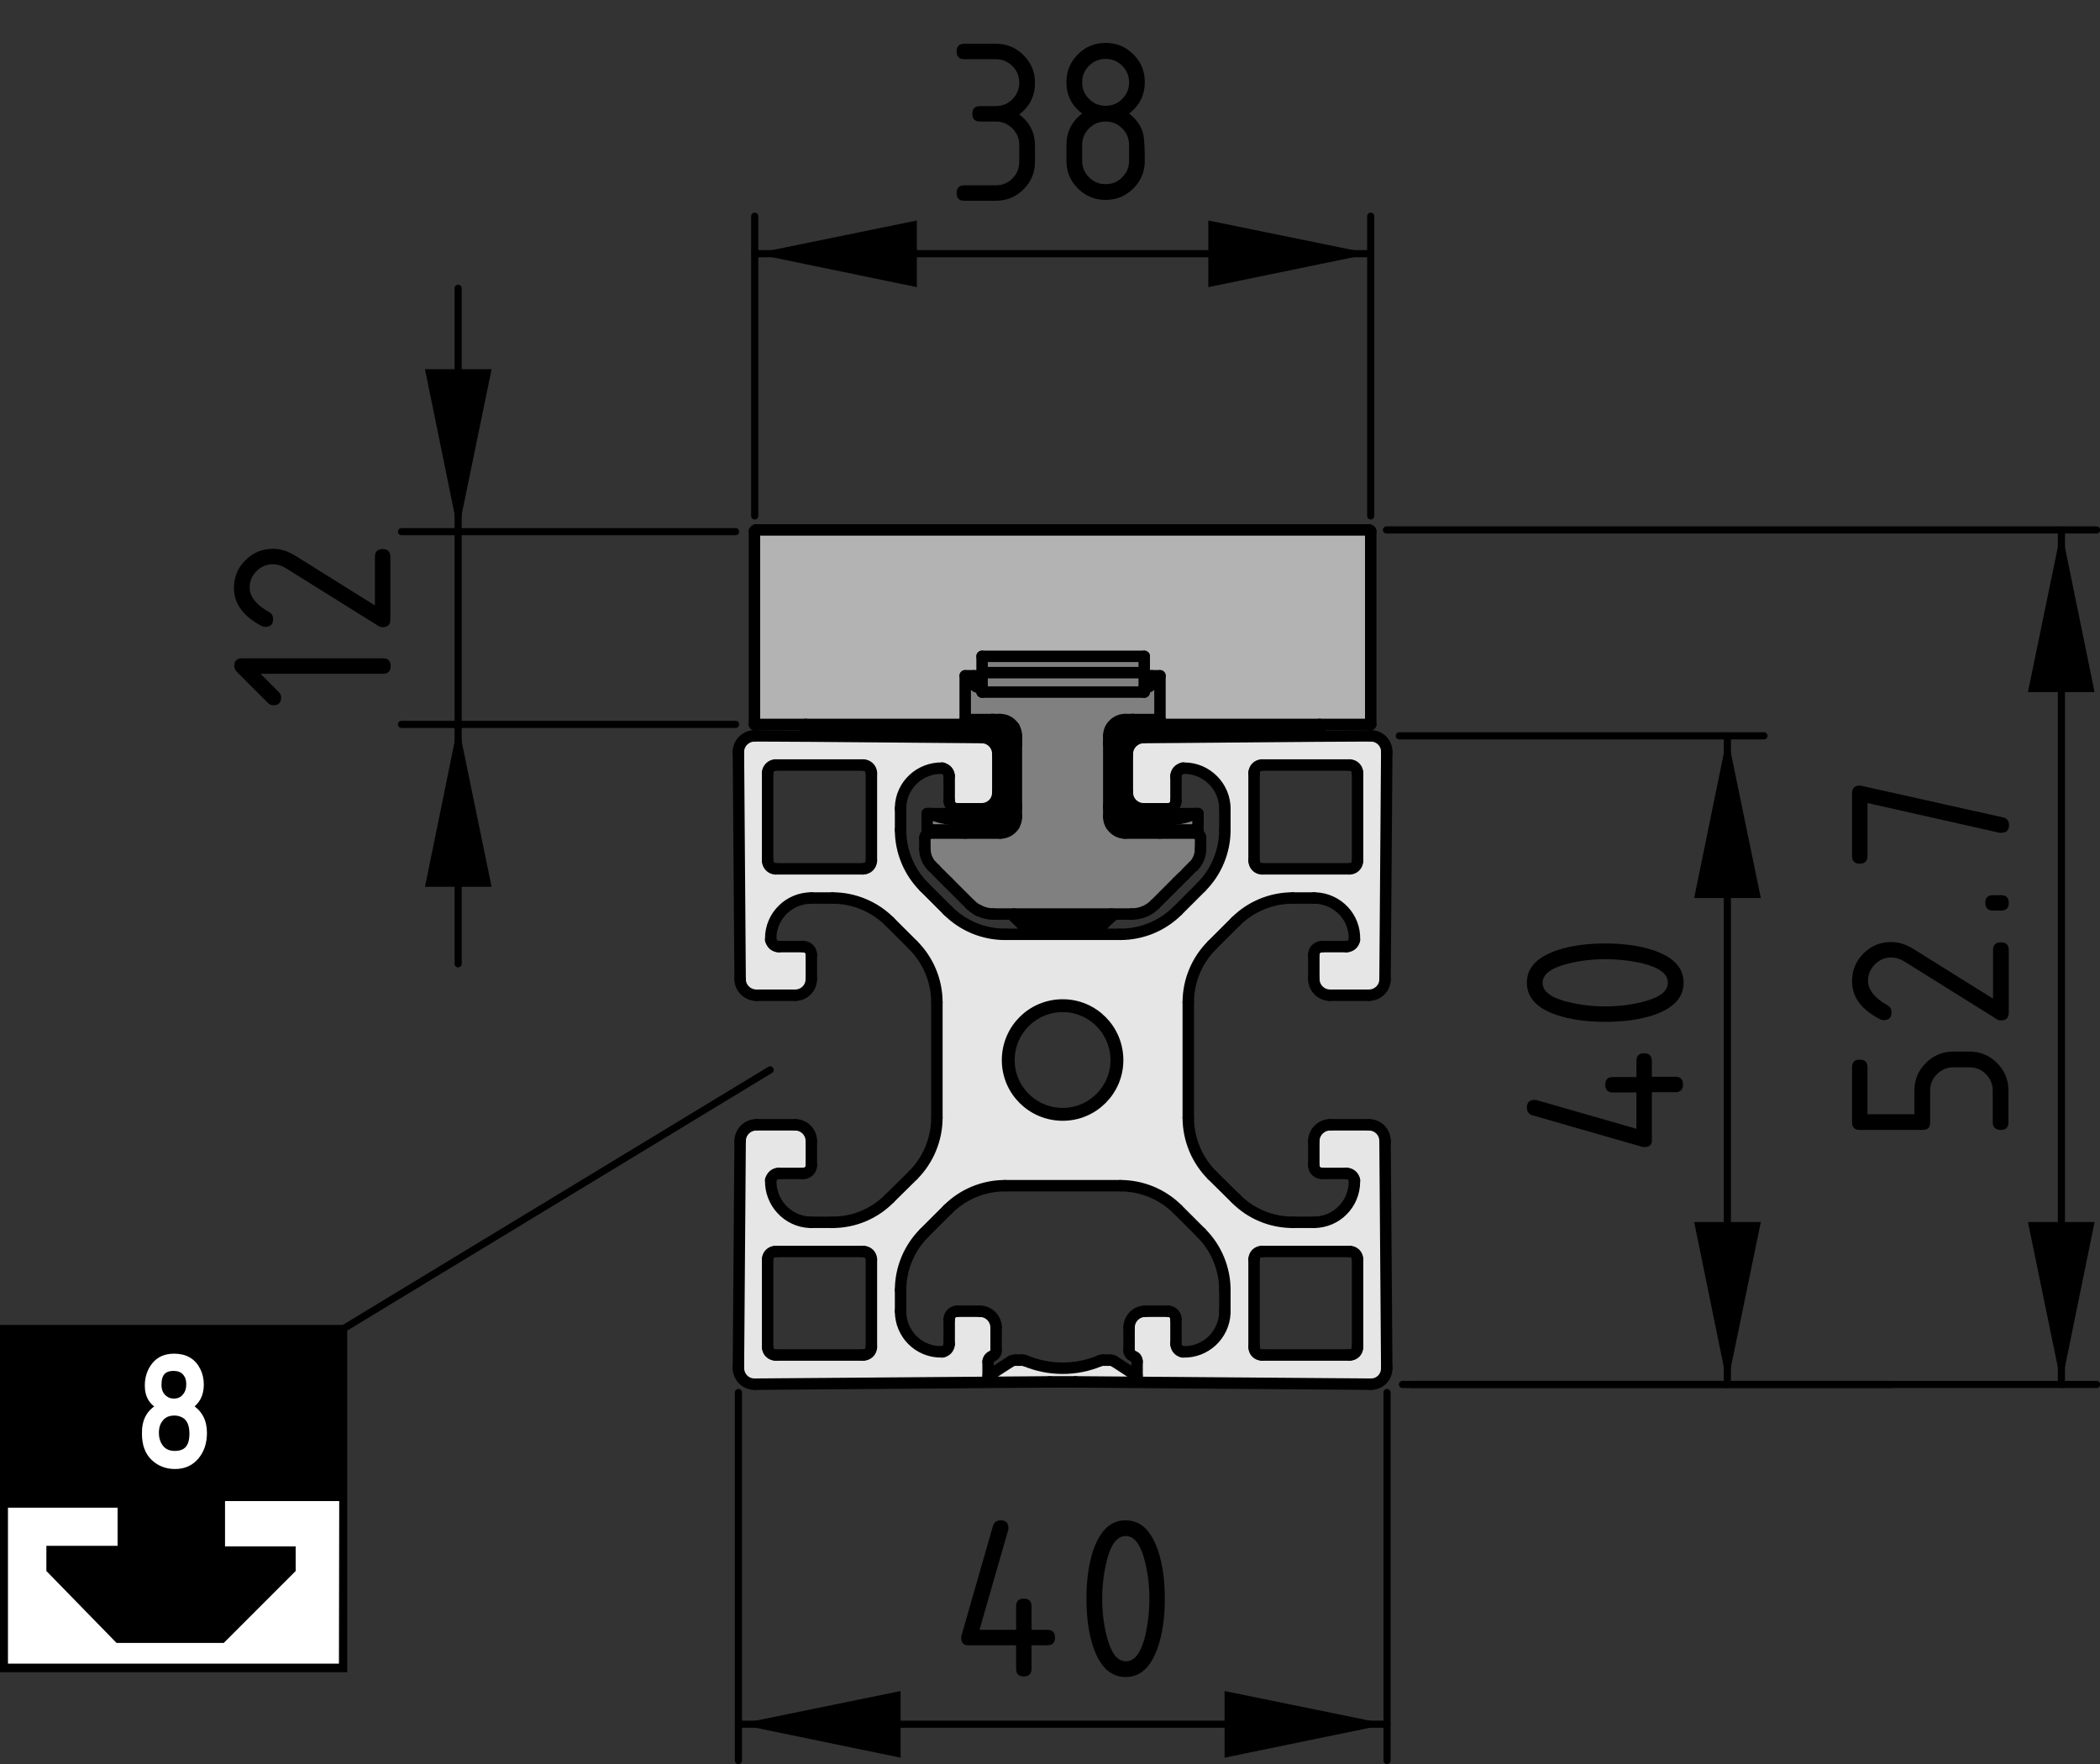 <?xml version="1.0" encoding="utf-8"?>
<!-- Generator: Adobe Illustrator 19.2.1, SVG Export Plug-In . SVG Version: 6.00 Build 0)  -->
<svg version="1.1" xmlns="http://www.w3.org/2000/svg" xmlns:xlink="http://www.w3.org/1999/xlink" x="0px" y="0px"
	 viewBox="0 0 73.43 61.69" style="enable-background:new 0 0 73.43 61.69;" xml:space="preserve">
<rect x="0" y="0" width="73.43" height="61.69" fill="#333333" stroke="none"/>
<style type="text/css">
	.st0{fill:#E6E6E6;}
	.st1{fill:#B3B3B3;}
	.st2{fill:#808080;}
	.st3{fill:none;stroke:#000000;stroke-width:0.4;stroke-linecap:round;stroke-linejoin:round;stroke-miterlimit:10;}
	.st4{stroke:#000000;stroke-width:0.25;stroke-linecap:round;stroke-linejoin:round;stroke-miterlimit:10;}
	.st5{fill:none;stroke:#000000;stroke-width:0.25;stroke-linecap:round;stroke-linejoin:round;stroke-miterlimit:10;}
	.st6{fill:none;stroke:#000000;stroke-width:0.322;}
	.st7{fill:#FFFFFF;}
	.st8{fill:none;stroke:#000000;stroke-width:0.257;}
	.st9{fill:#FFFFFF;stroke:#FFFFFF;stroke-width:0.193;}
</style>
<g id="Kontur">
	<g id="ARC_307_">
		<g id="XMLID_1_">
			<g>
				<path class="st0" d="M48.49,47.83c0,0.01,0,0.01,0,0.01c0,0.32-0.25,0.57-0.57,0.56l-10.31-0.08c-0.3,0-0.61,0-0.91,0
					L26.39,48.4h-0.01c-0.31,0-0.56-0.25-0.56-0.57l0.06-7.93c0-0.32,0.26-0.57,0.57-0.57h1.35c0.32,0,0.57,0.26,0.57,0.57v0.85
					c0,0.16-0.13,0.28-0.28,0.28h-0.86c-0.14,0-0.25,0.1-0.28,0.24c-0.02,0.78,0.59,1.44,1.37,1.47c0.02,0,0.03,0,0.05,0h0.74
					c0.75,0,1.47-0.3,2-0.84l0.82-0.81c0.53-0.53,0.83-1.26,0.83-2.01v-4.03c0-0.75-0.3-1.47-0.83-2l-0.82-0.82
					c-0.53-0.53-1.25-0.83-2-0.83h-0.74c-0.78,0-1.42,0.63-1.42,1.41c0,0.02,0,0.04,0,0.05c0.03,0.14,0.14,0.24,0.28,0.24h0.86
					c0.15,0,0.28,0.12,0.28,0.28v0.85c0,0.32-0.25,0.57-0.57,0.57h-1.35c-0.31,0-0.57-0.25-0.57-0.56l-0.06-7.94v-0.01
					c0-0.31,0.26-0.56,0.57-0.56l1.9,0.01l6.04,0.05c0.31,0,0.56,0.26,0.56,0.57v1.35c0,0.32-0.25,0.57-0.57,0.57h-0.85
					c-0.16,0-0.28-0.13-0.28-0.28v-0.86c0-0.14-0.1-0.25-0.24-0.28c-0.78-0.02-1.44,0.59-1.46,1.37c0,0.02,0,0.03,0,0.05v0.74
					c0,0.75,0.3,1.47,0.83,2l0.82,0.82c0.53,0.53,1.25,0.83,2,0.83h4.03c0.76,0,1.48-0.3,2.01-0.83L42,31.02
					c0.53-0.53,0.83-1.25,0.83-2v-0.74c0-0.78-0.64-1.42-1.42-1.42c-0.02,0-0.03,0-0.05,0c-0.14,0.03-0.24,0.14-0.24,0.28V28
					c0,0.15-0.12,0.28-0.28,0.28h-0.85c-0.31,0-0.57-0.25-0.57-0.57v-1.35c0-0.31,0.26-0.57,0.57-0.57l6.03-0.05l1.9-0.01
					c0.01,0,0.01,0,0.01,0c0.32,0,0.57,0.26,0.56,0.57l-0.06,7.94c0,0.31-0.25,0.56-0.57,0.56h-1.35c-0.31,0-0.57-0.25-0.57-0.57
					v-0.85c0-0.16,0.13-0.28,0.29-0.28h0.85c0.14,0,0.26-0.1,0.28-0.24c0.03-0.78-0.58-1.43-1.37-1.46c-0.01,0-0.03,0-0.05,0H45.2
					c-0.75,0-1.47,0.3-2,0.83l-0.82,0.82c-0.53,0.53-0.83,1.25-0.83,2v4.03c0,0.75,0.3,1.48,0.83,2.01l0.82,0.81
					c0.53,0.54,1.25,0.84,2,0.84h0.74c0.79,0,1.42-0.64,1.42-1.42c0-0.02,0-0.03,0-0.05c-0.02-0.14-0.14-0.24-0.28-0.24h-0.85
					c-0.16,0-0.29-0.12-0.29-0.28V39.9c0-0.31,0.26-0.57,0.57-0.57h1.35c0.32,0,0.57,0.25,0.57,0.57L48.49,47.83z M47.47,47.1v-3.06
					c0-0.16-0.12-0.28-0.28-0.28h-3.06c-0.16,0-0.28,0.12-0.28,0.28v3.06c0,0.16,0.12,0.28,0.28,0.28h3.06
					C47.35,47.38,47.47,47.26,47.47,47.1z M47.47,30.09v-3.06c0-0.15-0.12-0.28-0.28-0.28h-3.06c-0.16,0-0.28,0.13-0.28,0.28v3.06
					c0,0.16,0.12,0.29,0.28,0.29h3.06C47.35,30.38,47.47,30.25,47.47,30.09z M42.83,45.9c0-0.01,0-0.03,0-0.05v-0.74
					c0-0.75-0.3-1.47-0.83-2l-0.82-0.82c-0.53-0.53-1.25-0.83-2.01-0.83h-4.03c-0.75,0-1.47,0.3-2,0.83l-0.82,0.82
					c-0.53,0.53-0.83,1.25-0.83,2v0.74c0,0.79,0.63,1.42,1.41,1.42c0.02,0,0.04,0,0.05,0c0.14-0.02,0.24-0.14,0.24-0.28v-0.85
					c0-0.16,0.12-0.29,0.28-0.29h0.79c0.32,0,0.57,0.26,0.57,0.57v0.82c0,0.05-0.03,0.11-0.08,0.14l-0.12,0.08
					c-0.05,0.03-0.08,0.09-0.08,0.15v0.51l0.8-0.52c0.05-0.03,0.1-0.04,0.16-0.04h0.23c0.04,0,0.07,0,0.11,0.02
					c0.84,0.35,1.78,0.35,2.61,0c0.04-0.02,0.08-0.02,0.11-0.02h0.24c0.05,0,0.11,0.01,0.15,0.04l0.8,0.52v-0.51
					c0-0.06-0.02-0.12-0.07-0.15l-0.13-0.08c-0.05-0.03-0.08-0.09-0.08-0.14v-0.82c0-0.31,0.25-0.57,0.57-0.57h0.79
					c0.16,0,0.28,0.13,0.28,0.29v0.85c0,0.14,0.1,0.26,0.24,0.28C42.14,47.3,42.8,46.69,42.83,45.9z M39.08,37.07
					c0-1.07-0.86-1.93-1.92-1.93c-1.07,0-1.93,0.86-1.93,1.93c0,1.06,0.86,1.92,1.93,1.92C38.22,38.99,39.08,38.13,39.08,37.07z
					 M30.47,47.1v-3.06c0-0.16-0.13-0.28-0.29-0.28h-3.06c-0.15,0-0.28,0.12-0.28,0.28v3.06c0,0.16,0.13,0.28,0.28,0.28h3.06
					C30.34,47.38,30.47,47.26,30.47,47.1z M30.47,30.09v-3.06c0-0.15-0.13-0.28-0.29-0.28h-3.06c-0.15,0-0.28,0.13-0.28,0.28v3.06
					c0,0.16,0.13,0.29,0.28,0.29h3.06C30.34,30.38,30.47,30.25,30.47,30.09z"/>
				<path class="st1" d="M47.93,18.58v6.75h-0.06h-1.73h-5.58v-0.17v-1.53h-0.29h-0.26v-0.11v-0.57h-5.67v0.57v0.11h-0.3h-0.29v1.53
					v0.17h-5.58h-1.73h-0.06v-6.75c0-0.03,0.03-0.05,0.06-0.05h21.43C47.9,18.53,47.93,18.55,47.93,18.58z"/>
				<path class="st2" d="M46.14,25.33v0.4h-0.12c-0.22-0.14-0.73-0.23-1.3-0.23h-5.1c-0.28,0-0.51,0.23-0.51,0.51v2.16
					c0,0.28,0.23,0.51,0.51,0.51h0.85c0.57,0,1.08-0.09,1.3-0.23h0.12v0.57h-1.42h-0.85c-0.34,0-0.63-0.2-0.76-0.48
					c-0.05-0.1-0.08-0.21-0.09-0.33v-0.04v-2.16c0-0.13,0.03-0.26,0.09-0.37c0.13-0.28,0.42-0.48,0.76-0.48h0.94v0.17H46.14z"/>
				<path class="st2" d="M35.46,25.44c-0.1-0.17-0.28-0.28-0.49-0.28h-0.28h-0.94v-1.53h0.29v0.23c0,0.09,0.07,0.17,0.17,0.17h0.13
					v0.06v0.11h5.67v-0.11v-0.06h0.09c0.1,0,0.17-0.08,0.17-0.17v-0.23h0.29v1.53h-0.94h-0.28c-0.2,0-0.38,0.11-0.48,0.27
					c-0.06,0.08-0.09,0.19-0.09,0.3v0.28v2.16v0.04v0.35c0,0.11,0.03,0.22,0.09,0.3c0.1,0.16,0.28,0.27,0.48,0.27h1.22h1.25
					c0.09,0,0.17,0.08,0.17,0.17v0.38c0,0.23-0.09,0.45-0.25,0.61h-0.01l-0.02,0.02l-0.04,0.04l-0.04,0.04l-0.06,0.06l-0.07,0.07
					l-0.07,0.08l-0.09,0.08l-0.08,0.08l-0.09,0.09l-0.78,0.78c-0.21,0.21-0.5,0.33-0.8,0.33h-0.72h-3.4h-0.73
					c-0.19,0-0.36-0.05-0.52-0.13c-0.1-0.05-0.2-0.12-0.28-0.2l-0.78-0.78l-0.09-0.09l-0.08-0.08L32.9,30.6l-0.08-0.08l-0.07-0.07
					l-0.05-0.06l-0.05-0.04l-0.04-0.04l-0.02-0.02c-0.16-0.16-0.25-0.38-0.25-0.61V29.3c0-0.09,0.07-0.17,0.17-0.17h1.24h1.22
					c0.21,0,0.39-0.11,0.49-0.27c0,0,0,0,0-0.01c0.05-0.08,0.08-0.18,0.08-0.29v-0.39v-2.16v-0.28
					C35.54,25.62,35.51,25.52,35.46,25.44z"/>
				<polygon class="st2" points="40.01,24.09 40.01,24.2 34.34,24.2 34.34,24.09 34.34,24.03 34.34,23.63 34.34,23.52 40.01,23.52 
					40.01,23.63 40.01,24.03 				"/>
				<rect x="34.34" y="22.95" class="st2" width="5.67" height="0.57"/>
				<path class="st2" d="M35.54,26.01v2.16c0,0.47-0.38,0.85-0.85,0.85h-0.85h-1.42v-0.57h0.12c0.23,0.14,0.74,0.23,1.3,0.23h0.85
					c0.28,0,0.51-0.23,0.51-0.51v-2.16c0-0.28-0.23-0.51-0.51-0.51h-5.1c-0.57,0-1.08,0.09-1.3,0.23h-0.12v-0.4h5.58v-0.17h0.94
					C35.16,25.16,35.54,25.54,35.54,26.01z"/>
			</g>
			<g>
				<line class="st3" x1="35.46" y1="32.05" x2="35.77" y2="32.36"/>
				<line class="st3" x1="38.54" y1="32.36" x2="38.86" y2="32.05"/>
				<polyline class="st3" points="35.46,25.43 35.46,25.44 35.46,25.64 				"/>
				<line class="st3" x1="35.46" y1="28.54" x2="35.46" y2="28.85"/>
				<line class="st3" x1="35.46" y1="31.96" x2="35.46" y2="32.05"/>
				<line class="st3" x1="38.86" y1="32.05" x2="38.86" y2="31.96"/>
				<line class="st3" x1="38.86" y1="28.86" x2="38.86" y2="28.54"/>
				<line class="st3" x1="38.86" y1="25.64" x2="38.86" y2="25.43"/>
				<line class="st3" x1="34.21" y1="31.83" x2="34.21" y2="31.84"/>
				<line class="st3" x1="34.34" y1="22.95" x2="34.34" y2="23.52"/>
				<line class="st3" x1="40.01" y1="22.95" x2="34.34" y2="22.95"/>
				<line class="st3" x1="40.01" y1="22.95" x2="40.01" y2="23.52"/>
				<line class="st3" x1="40.01" y1="23.52" x2="34.34" y2="23.52"/>
				<line class="st3" x1="40.01" y1="23.52" x2="40.01" y2="23.63"/>
				<line class="st3" x1="34.34" y1="23.52" x2="34.34" y2="23.63"/>
				<polyline class="st3" points="40.01,23.63 40.01,24.03 40.01,24.09 				"/>
				<polyline class="st3" points="34.34,23.63 34.34,24.03 34.34,24.09 				"/>
				<line class="st3" x1="34.34" y1="24.2" x2="40.01" y2="24.2"/>
				<line class="st3" x1="40.01" y1="24.09" x2="40.01" y2="24.2"/>
				<line class="st3" x1="34.34" y1="24.09" x2="34.34" y2="24.2"/>
				<path class="st3" d="M39.03,37.07c0-1.04-0.84-1.88-1.87-1.88c-1.04,0-1.88,0.84-1.88,1.88c0,1.03,0.84,1.87,1.88,1.87
					C38.19,38.94,39.03,38.1,39.03,37.07z"/>
				<line class="st3" x1="37.85" y1="32.36" x2="38.54" y2="32.36"/>
				<line class="st3" x1="35.77" y1="32.36" x2="37.85" y2="32.36"/>
				<line class="st3" x1="38.01" y1="32.05" x2="38.86" y2="32.05"/>
				<line class="st3" x1="35.46" y1="32.05" x2="38.01" y2="32.05"/>
				<polyline class="st3" points="26.44,25.33 28.17,25.33 33.75,25.33 				"/>
				<polyline class="st3" points="40.56,25.33 46.14,25.33 47.87,25.33 				"/>
				<polyline class="st3" points="40.56,23.63 40.56,25.16 40.56,25.33 				"/>
				<polyline class="st3" points="40.56,23.63 40.27,23.63 40.01,23.63 				"/>
				<polyline class="st3" points="34.34,23.63 34.04,23.63 33.75,23.63 				"/>
				<polyline class="st3" points="33.75,23.63 33.75,25.16 33.75,25.33 				"/>
				<line class="st3" x1="26.38" y1="25.33" x2="26.44" y2="25.33"/>
				<line class="st3" x1="26.38" y1="25.33" x2="26.38" y2="18.58"/>
				<line class="st3" x1="47.87" y1="25.33" x2="47.93" y2="25.33"/>
				<line class="st3" x1="47.93" y1="25.33" x2="47.93" y2="18.58"/>
				<line class="st3" x1="26.44" y1="18.53" x2="47.87" y2="18.53"/>
				<path class="st3" d="M47.93,18.58c0-0.03-0.03-0.05-0.06-0.05"/>
				<path class="st3" d="M26.44,18.53c-0.03,0-0.06,0.02-0.06,0.05"/>
				<path class="st3" d="M32.54,28.45c0.23,0.14,0.74,0.23,1.3,0.23"/>
				<line class="st3" x1="33.84" y1="29.02" x2="32.42" y2="29.02"/>
				<line class="st3" x1="32.42" y1="29.02" x2="32.42" y2="28.45"/>
				<line class="st3" x1="32.42" y1="28.45" x2="32.54" y2="28.45"/>
				<path class="st3" d="M29.59,25.5c-0.57,0-1.08,0.09-1.3,0.23"/>
				<line class="st3" x1="28.29" y1="25.73" x2="28.17" y2="25.73"/>
				<line class="st3" x1="28.17" y1="25.73" x2="28.17" y2="25.33"/>
				<line class="st3" x1="34.69" y1="28.68" x2="33.84" y2="28.68"/>
				<line class="st3" x1="32.54" y1="28.45" x2="34.69" y2="28.45"/>
				<line class="st3" x1="35.2" y1="26.01" x2="35.2" y2="28.17"/>
				<line class="st3" x1="34.97" y1="28.17" x2="34.97" y2="26.01"/>
				<path class="st3" d="M34.69,28.68c0.28,0,0.51-0.23,0.51-0.51"/>
				<path class="st3" d="M34.69,28.45c0.16,0,0.28-0.13,0.28-0.28"/>
				<path class="st3" d="M35.2,26.01c0-0.28-0.23-0.51-0.51-0.51"/>
				<line class="st3" x1="29.59" y1="25.5" x2="34.69" y2="25.5"/>
				<line class="st3" x1="34.69" y1="25.16" x2="33.75" y2="25.16"/>
				<path class="st3" d="M34.69,29.02c0.47,0,0.85-0.38,0.85-0.85"/>
				<line class="st3" x1="35.54" y1="28.17" x2="35.54" y2="26.01"/>
				<line class="st3" x1="33.84" y1="29.02" x2="34.69" y2="29.02"/>
				<path class="st3" d="M35.54,26.01c0-0.47-0.38-0.85-0.85-0.85"/>
				<path class="st3" d="M34.97,26.01c0-0.16-0.12-0.28-0.28-0.28"/>
				<line class="st3" x1="34.69" y1="25.73" x2="28.29" y2="25.73"/>
				<path class="st3" d="M39.62,25.5c-0.28,0-0.51,0.23-0.51,0.51"/>
				<line class="st3" x1="39.11" y1="28.17" x2="39.11" y2="26.01"/>
				<path class="st3" d="M39.11,28.17c0,0.28,0.23,0.51,0.51,0.51"/>
				<line class="st3" x1="40.47" y1="28.68" x2="39.62" y2="28.68"/>
				<line class="st3" x1="40.47" y1="29.02" x2="39.62" y2="29.02"/>
				<path class="st3" d="M38.77,28.21c0.01,0.12,0.04,0.23,0.09,0.33c0.13,0.28,0.42,0.48,0.76,0.48"/>
				<line class="st3" x1="38.77" y1="28.17" x2="38.77" y2="26.01"/>
				<path class="st3" d="M39.62,25.16c-0.34,0-0.63,0.2-0.76,0.48c-0.06,0.11-0.09,0.24-0.09,0.37"/>
				<line class="st3" x1="39.62" y1="25.16" x2="40.56" y2="25.16"/>
				<line class="st3" x1="39.62" y1="25.5" x2="44.72" y2="25.5"/>
				<line class="st3" x1="46.14" y1="25.33" x2="46.14" y2="25.73"/>
				<line class="st3" x1="46.14" y1="25.73" x2="46.02" y2="25.73"/>
				<path class="st3" d="M46.02,25.73c-0.22-0.14-0.73-0.23-1.3-0.23"/>
				<line class="st3" x1="41.77" y1="28.45" x2="41.89" y2="28.45"/>
				<line class="st3" x1="41.89" y1="28.45" x2="41.89" y2="29.02"/>
				<line class="st3" x1="41.89" y1="29.02" x2="40.47" y2="29.02"/>
				<path class="st3" d="M40.47,28.68c0.57,0,1.08-0.09,1.3-0.23"/>
				<line class="st3" x1="39.34" y1="26.01" x2="39.34" y2="28.17"/>
				<line class="st3" x1="46.02" y1="25.73" x2="39.62" y2="25.73"/>
				<path class="st3" d="M39.34,28.17c0,0.15,0.13,0.28,0.28,0.28"/>
				<path class="st3" d="M39.62,25.73c-0.15,0-0.28,0.12-0.28,0.28"/>
				<line class="st3" x1="39.62" y1="28.45" x2="41.77" y2="28.45"/>
				<line class="st3" x1="32.34" y1="29.68" x2="32.34" y2="29.3"/>
				<path class="st3" d="M39.34,25.16c-0.2,0-0.38,0.11-0.48,0.27c-0.06,0.08-0.09,0.19-0.09,0.3"/>
				<line class="st3" x1="41.98" y1="29.3" x2="41.98" y2="29.68"/>
				<path class="st3" d="M34.04,23.86c0,0.09,0.07,0.17,0.17,0.17"/>
				<path class="st3" d="M35.54,25.73c0-0.11-0.03-0.21-0.08-0.29c-0.1-0.17-0.28-0.28-0.49-0.28"/>
				<line class="st3" x1="38.77" y1="25.73" x2="38.77" y2="26.01"/>
				<polyline class="st3" points="38.77,28.17 38.77,28.21 38.77,28.56 				"/>
				<path class="st3" d="M40.1,24.03c0.1,0,0.17-0.08,0.17-0.17"/>
				<line class="st3" x1="33.93" y1="31.63" x2="33.15" y2="30.85"/>
				<polyline class="st3" points="41.73,30.29 41.72,30.29 41.7,30.31 41.66,30.35 41.62,30.39 41.56,30.45 41.49,30.52 41.42,30.6 
					41.33,30.68 41.25,30.76 41.16,30.85 				"/>
				<path class="st3" d="M41.73,30.29c0.16-0.16,0.25-0.38,0.25-0.61"/>
				<line class="st3" x1="34.21" y1="24.03" x2="34.34" y2="24.03"/>
				<line class="st3" x1="40.01" y1="24.03" x2="40.1" y2="24.03"/>
				<polyline class="st3" points="33.15,30.85 33.06,30.76 32.98,30.68 32.9,30.6 32.82,30.52 32.75,30.45 32.7,30.39 32.65,30.35 
					32.61,30.31 32.59,30.29 				"/>
				<path class="st3" d="M32.34,29.68c0,0.23,0.09,0.45,0.25,0.61"/>
				<line class="st3" x1="35.54" y1="28.56" x2="35.54" y2="28.17"/>
				<line class="st3" x1="35.54" y1="26.01" x2="35.54" y2="25.73"/>
				<line class="st3" x1="41.16" y1="30.85" x2="40.38" y2="31.63"/>
				<path class="st3" d="M38.77,28.56c0,0.11,0.03,0.22,0.09,0.3c0.1,0.16,0.28,0.27,0.48,0.27"/>
				<path class="st3" d="M34.97,29.13c0.21,0,0.39-0.11,0.49-0.27c0,0,0,0,0-0.01c0.05-0.08,0.08-0.18,0.08-0.29"/>
				<path class="st3" d="M39.58,31.96c0.3,0,0.59-0.12,0.8-0.33"/>
				<path class="st3" d="M33.93,31.63c0.08,0.08,0.18,0.15,0.28,0.2c0.16,0.08,0.33,0.13,0.52,0.13"/>
				<polyline class="st3" points="39.58,31.96 38.86,31.96 35.46,31.96 34.73,31.96 				"/>
				<line class="st3" x1="39.34" y1="29.13" x2="40.56" y2="29.13"/>
				<line class="st3" x1="40.27" y1="23.86" x2="40.27" y2="23.63"/>
				<line class="st3" x1="34.04" y1="23.63" x2="34.04" y2="23.86"/>
				<line class="st3" x1="40.56" y1="29.13" x2="41.81" y2="29.13"/>
				<path class="st3" d="M41.98,29.3c0-0.09-0.08-0.17-0.17-0.17"/>
				<line class="st3" x1="33.75" y1="29.13" x2="34.97" y2="29.13"/>
				<line class="st3" x1="32.51" y1="29.13" x2="33.75" y2="29.13"/>
				<path class="st3" d="M32.51,29.13c-0.1,0-0.17,0.08-0.17,0.17"/>
				<line class="st3" x1="34.97" y1="25.16" x2="34.69" y2="25.16"/>
				<line class="st3" x1="39.62" y1="25.16" x2="39.34" y2="25.16"/>
				<path class="st3" d="M47.47,44.04c0-0.16-0.12-0.28-0.28-0.28"/>
				<line class="st3" x1="47.19" y1="43.76" x2="44.13" y2="43.76"/>
				<path class="st3" d="M44.13,43.76c-0.16,0-0.28,0.12-0.28,0.28"/>
				<line class="st3" x1="43.85" y1="44.04" x2="43.85" y2="47.1"/>
				<path class="st3" d="M43.85,47.1c0,0.16,0.12,0.28,0.28,0.28"/>
				<line class="st3" x1="44.13" y1="47.38" x2="47.19" y2="47.38"/>
				<path class="st3" d="M47.19,47.38c0.16,0,0.28-0.12,0.28-0.28"/>
				<line class="st3" x1="47.47" y1="47.1" x2="47.47" y2="44.04"/>
				<path class="st3" d="M26.84,30.09c0,0.16,0.13,0.29,0.28,0.29"/>
				<line class="st3" x1="27.12" y1="30.38" x2="30.18" y2="30.38"/>
				<path class="st3" d="M30.18,30.38c0.16,0,0.29-0.13,0.29-0.29"/>
				<line class="st3" x1="30.47" y1="30.09" x2="30.47" y2="27.03"/>
				<path class="st3" d="M30.47,27.03c0-0.15-0.13-0.28-0.29-0.28"/>
				<line class="st3" x1="30.18" y1="26.75" x2="27.12" y2="26.75"/>
				<path class="st3" d="M27.12,26.75c-0.15,0-0.28,0.13-0.28,0.28"/>
				<line class="st3" x1="26.84" y1="27.03" x2="26.84" y2="30.09"/>
				<line class="st3" x1="33.19" y1="46.99" x2="33.19" y2="46.14"/>
				<path class="st3" d="M33.47,45.85c-0.16,0-0.28,0.13-0.28,0.29"/>
				<line class="st3" x1="33.47" y1="45.85" x2="34.26" y2="45.85"/>
				<path class="st3" d="M34.83,46.42c0-0.31-0.25-0.57-0.57-0.57"/>
				<line class="st3" x1="34.83" y1="46.42" x2="34.83" y2="47.24"/>
				<path class="st3" d="M34.75,47.38c0.05-0.03,0.08-0.09,0.08-0.14"/>
				<line class="st3" x1="34.75" y1="47.38" x2="34.63" y2="47.46"/>
				<path class="st3" d="M34.63,47.46c-0.05,0.03-0.08,0.09-0.08,0.15"/>
				<line class="st3" x1="34.55" y1="47.61" x2="34.55" y2="48.12"/>
				<line class="st3" x1="34.55" y1="48.12" x2="35.35" y2="47.6"/>
				<path class="st3" d="M35.51,47.56c-0.06,0-0.11,0.01-0.16,0.04"/>
				<line class="st3" x1="35.51" y1="47.56" x2="35.74" y2="47.56"/>
				<path class="st3" d="M35.85,47.58c-0.04-0.02-0.07-0.02-0.11-0.02"/>
				<path class="st3" d="M35.85,47.58c0.84,0.35,1.78,0.35,2.61,0"/>
				<path class="st3" d="M38.57,47.56c-0.03,0-0.07,0-0.11,0.02"/>
				<line class="st3" x1="38.57" y1="47.56" x2="38.81" y2="47.56"/>
				<path class="st3" d="M38.96,47.6c-0.04-0.03-0.1-0.04-0.15-0.04"/>
				<line class="st3" x1="38.96" y1="47.6" x2="39.76" y2="48.12"/>
				<line class="st3" x1="39.76" y1="48.12" x2="39.76" y2="47.61"/>
				<path class="st3" d="M39.76,47.61c0-0.06-0.02-0.12-0.07-0.15"/>
				<line class="st3" x1="39.69" y1="47.46" x2="39.56" y2="47.38"/>
				<path class="st3" d="M39.48,47.24c0,0.05,0.03,0.11,0.08,0.14"/>
				<line class="st3" x1="39.48" y1="47.24" x2="39.48" y2="46.42"/>
				<path class="st3" d="M40.05,45.85c-0.32,0-0.57,0.26-0.57,0.57"/>
				<line class="st3" x1="40.05" y1="45.85" x2="40.84" y2="45.85"/>
				<path class="st3" d="M41.12,46.14c0-0.16-0.12-0.29-0.28-0.29"/>
				<line class="st3" x1="41.12" y1="46.14" x2="41.12" y2="46.99"/>
				<path class="st3" d="M41.12,46.99c0,0.14,0.1,0.26,0.24,0.28"/>
				<path class="st3" d="M41.36,47.27c0.78,0.03,1.44-0.58,1.47-1.37c0-0.01,0-0.03,0-0.05"/>
				<line class="st3" x1="42.83" y1="45.85" x2="42.83" y2="45.11"/>
				<path class="st3" d="M42.83,45.11c0-0.75-0.3-1.47-0.83-2"/>
				<line class="st3" x1="42" y1="43.11" x2="41.18" y2="42.29"/>
				<line class="st3" x1="33.14" y1="42.29" x2="32.32" y2="43.11"/>
				<path class="st3" d="M32.32,43.11c-0.53,0.53-0.83,1.25-0.83,2"/>
				<line class="st3" x1="31.49" y1="45.11" x2="31.49" y2="45.85"/>
				<path class="st3" d="M31.49,45.85c0,0.79,0.63,1.42,1.41,1.42c0.02,0,0.04,0,0.05,0"/>
				<path class="st3" d="M32.95,47.27c0.14-0.02,0.24-0.14,0.24-0.28"/>
				<path class="st3" d="M39.08,37.07c0-1.07-0.86-1.93-1.92-1.93c-1.07,0-1.93,0.86-1.93,1.93c0,1.06,0.86,1.92,1.93,1.92
					C38.22,38.99,39.08,38.13,39.08,37.07z"/>
				<path class="st3" d="M30.18,47.38c0.16,0,0.29-0.12,0.29-0.28"/>
				<line class="st3" x1="30.47" y1="47.1" x2="30.47" y2="44.04"/>
				<path class="st3" d="M30.47,44.04c0-0.16-0.13-0.28-0.29-0.28"/>
				<line class="st3" x1="30.18" y1="43.76" x2="27.12" y2="43.76"/>
				<path class="st3" d="M27.12,43.76c-0.15,0-0.28,0.12-0.28,0.28"/>
				<line class="st3" x1="26.84" y1="44.04" x2="26.84" y2="47.1"/>
				<path class="st3" d="M26.84,47.1c0,0.16,0.13,0.28,0.28,0.28"/>
				<line class="st3" x1="27.12" y1="47.38" x2="30.18" y2="47.38"/>
				<path class="st3" d="M44.13,26.75c-0.16,0-0.28,0.13-0.28,0.28"/>
				<line class="st3" x1="43.85" y1="27.03" x2="43.85" y2="30.09"/>
				<path class="st3" d="M43.85,30.09c0,0.16,0.12,0.29,0.28,0.29"/>
				<line class="st3" x1="44.13" y1="30.38" x2="47.19" y2="30.38"/>
				<path class="st3" d="M47.19,30.38c0.16,0,0.28-0.13,0.28-0.29"/>
				<line class="st3" x1="47.47" y1="30.09" x2="47.47" y2="27.03"/>
				<path class="st3" d="M47.47,27.03c0-0.15-0.12-0.28-0.28-0.28"/>
				<line class="st3" x1="47.19" y1="26.75" x2="44.13" y2="26.75"/>
				<line class="st3" x1="26.45" y1="39.33" x2="27.8" y2="39.33"/>
				<path class="st3" d="M28.37,39.9c0-0.31-0.25-0.57-0.57-0.57"/>
				<line class="st3" x1="28.37" y1="42.74" x2="29.11" y2="42.74"/>
				<path class="st3" d="M29.11,42.74c0.75,0,1.47-0.3,2-0.84"/>
				<line class="st3" x1="32.76" y1="39.08" x2="32.76" y2="35.05"/>
				<path class="st3" d="M32.76,35.05c0-0.75-0.3-1.47-0.83-2"/>
				<path class="st3" d="M26.95,32.86c0.03,0.14,0.14,0.24,0.28,0.24"/>
				<line class="st3" x1="27.23" y1="33.1" x2="28.09" y2="33.1"/>
				<path class="st3" d="M28.37,33.38c0-0.16-0.13-0.28-0.28-0.28"/>
				<line class="st3" x1="28.37" y1="33.38" x2="28.37" y2="34.23"/>
				<path class="st3" d="M27.8,34.8c0.32,0,0.57-0.25,0.57-0.57"/>
				<line class="st3" x1="27.8" y1="34.8" x2="26.45" y2="34.8"/>
				<path class="st3" d="M25.88,34.24c0,0.31,0.26,0.56,0.57,0.56"/>
				<line class="st3" x1="25.82" y1="26.3" x2="25.88" y2="34.24"/>
				<path class="st3" d="M26.39,25.73c-0.31,0-0.57,0.25-0.57,0.56v0.01"/>
				<polyline class="st3" points="34.33,25.79 28.29,25.74 26.39,25.73 				"/>
				<path class="st3" d="M34.89,26.36c0-0.31-0.25-0.57-0.56-0.57"/>
				<line class="st3" x1="34.89" y1="26.36" x2="34.89" y2="27.71"/>
				<path class="st3" d="M34.32,28.28c0.32,0,0.57-0.25,0.57-0.57"/>
				<line class="st3" x1="34.32" y1="28.28" x2="33.47" y2="28.28"/>
				<path class="st3" d="M33.19,28c0,0.15,0.12,0.28,0.28,0.28"/>
				<line class="st3" x1="33.19" y1="28" x2="33.19" y2="27.14"/>
				<path class="st3" d="M33.19,27.14c0-0.14-0.1-0.25-0.24-0.28"/>
				<path class="st3" d="M32.95,26.86c-0.78-0.02-1.44,0.59-1.46,1.37c0,0.02,0,0.03,0,0.05"/>
				<line class="st3" x1="31.49" y1="28.28" x2="31.49" y2="29.02"/>
				<path class="st3" d="M31.49,29.02c0,0.75,0.3,1.47,0.83,2"/>
				<line class="st3" x1="35.14" y1="32.67" x2="39.17" y2="32.67"/>
				<path class="st3" d="M42,31.02c0.53-0.53,0.83-1.25,0.83-2"/>
				<line class="st3" x1="42.83" y1="29.02" x2="42.83" y2="28.28"/>
				<path class="st3" d="M42.83,28.28c0-0.78-0.64-1.42-1.42-1.42c-0.02,0-0.03,0-0.05,0"/>
				<path class="st3" d="M41.36,26.86c-0.14,0.03-0.24,0.14-0.24,0.28"/>
				<line class="st3" x1="41.12" y1="27.14" x2="41.12" y2="28"/>
				<path class="st3" d="M40.84,28.28c0.16,0,0.28-0.13,0.28-0.28"/>
				<line class="st3" x1="40.84" y1="28.28" x2="39.99" y2="28.28"/>
				<path class="st3" d="M39.42,27.71c0,0.32,0.26,0.57,0.57,0.57"/>
				<line class="st3" x1="39.42" y1="27.71" x2="39.42" y2="26.36"/>
				<path class="st3" d="M39.99,25.79c-0.31,0-0.57,0.26-0.57,0.57"/>
				<polyline class="st3" points="47.92,25.73 46.02,25.74 39.99,25.79 				"/>
				<path class="st3" d="M48.49,26.3c0.01-0.31-0.24-0.57-0.56-0.57c0,0,0,0-0.01,0"/>
				<line class="st3" x1="48.43" y1="34.24" x2="48.49" y2="26.3"/>
				<path class="st3" d="M47.86,34.8c0.32,0,0.57-0.25,0.57-0.56"/>
				<line class="st3" x1="47.86" y1="34.8" x2="46.51" y2="34.8"/>
				<path class="st3" d="M45.94,34.23c0,0.32,0.26,0.57,0.57,0.57"/>
				<line class="st3" x1="45.94" y1="34.23" x2="45.94" y2="33.38"/>
				<path class="st3" d="M46.23,33.1c-0.16,0-0.29,0.12-0.29,0.28"/>
				<line class="st3" x1="46.23" y1="33.1" x2="47.08" y2="33.1"/>
				<path class="st3" d="M47.08,33.1c0.14,0,0.26-0.1,0.28-0.24"/>
				<path class="st3" d="M45.2,31.4c-0.75,0-1.47,0.3-2,0.83"/>
				<path class="st3" d="M42.38,33.05c-0.53,0.53-0.83,1.25-0.83,2"/>
				<line class="st3" x1="41.55" y1="35.05" x2="41.55" y2="39.08"/>
				<path class="st3" d="M41.55,39.08c0,0.75,0.3,1.48,0.83,2.01"/>
				<path class="st3" d="M43.2,41.9c0.53,0.54,1.25,0.84,2,0.84"/>
				<line class="st3" x1="45.2" y1="42.74" x2="45.94" y2="42.74"/>
				<path class="st3" d="M45.94,42.74c0.79,0,1.42-0.64,1.42-1.42c0-0.02,0-0.03,0-0.05"/>
				<path class="st3" d="M47.36,41.27c-0.02-0.14-0.14-0.24-0.28-0.24"/>
				<path class="st3" d="M46.51,39.33c-0.31,0-0.57,0.26-0.57,0.57"/>
				<line class="st3" x1="46.51" y1="39.33" x2="47.86" y2="39.33"/>
				<path class="st3" d="M48.43,39.9c0-0.32-0.25-0.57-0.57-0.57"/>
				<line class="st3" x1="48.49" y1="47.83" x2="48.43" y2="39.9"/>
				<path class="st3" d="M47.92,48.4c0.32,0.01,0.57-0.24,0.57-0.56c0,0,0,0,0-0.01"/>
				<line class="st3" x1="37.61" y1="48.32" x2="47.92" y2="48.4"/>
				<path class="st3" d="M37.61,48.32c-0.3,0-0.61,0-0.91,0"/>
				<line class="st3" x1="26.39" y1="48.4" x2="36.7" y2="48.32"/>
				<path class="st3" d="M25.82,47.83c0,0.32,0.25,0.57,0.56,0.57h0.01"/>
				<line class="st3" x1="25.88" y1="39.9" x2="25.82" y2="47.83"/>
				<path class="st3" d="M26.45,39.33c-0.31,0-0.57,0.25-0.57,0.57"/>
				<line class="st3" x1="42.38" y1="41.09" x2="43.2" y2="41.9"/>
				<path class="st3" d="M31.11,32.23c-0.53-0.53-1.25-0.83-2-0.83"/>
				<line class="st3" x1="43.2" y1="32.23" x2="42.38" y2="33.05"/>
				<line class="st3" x1="31.93" y1="33.05" x2="31.11" y2="32.23"/>
				<path class="st3" d="M45.94,40.75c0,0.16,0.13,0.28,0.29,0.28"/>
				<line class="st3" x1="29.11" y1="31.4" x2="28.37" y2="31.4"/>
				<path class="st3" d="M47.36,32.86c0.03-0.78-0.58-1.43-1.37-1.46c-0.01,0-0.03,0-0.05,0"/>
				<path class="st3" d="M26.95,41.27c-0.02,0.78,0.59,1.44,1.37,1.47c0.02,0,0.03,0,0.05,0"/>
				<path class="st3" d="M27.23,41.03c-0.14,0-0.25,0.1-0.28,0.24"/>
				<line class="st3" x1="45.94" y1="40.75" x2="45.94" y2="39.9"/>
				<line class="st3" x1="28.37" y1="39.9" x2="28.37" y2="40.75"/>
				<line class="st3" x1="41.18" y1="31.84" x2="42" y2="31.02"/>
				<path class="st3" d="M39.17,32.67c0.76,0,1.48-0.3,2.01-0.83"/>
				<line class="st3" x1="47.08" y1="41.03" x2="46.23" y2="41.03"/>
				<path class="st3" d="M33.14,31.84c0.53,0.53,1.25,0.83,2,0.83"/>
				<line class="st3" x1="32.32" y1="31.02" x2="33.14" y2="31.84"/>
				<path class="st3" d="M28.37,31.4c-0.78,0-1.42,0.63-1.42,1.41c0,0.02,0,0.04,0,0.05"/>
				<path class="st3" d="M31.93,41.09c0.53-0.53,0.83-1.26,0.83-2.01"/>
				<line class="st3" x1="31.11" y1="41.9" x2="31.93" y2="41.09"/>
				<line class="st3" x1="45.94" y1="31.4" x2="45.2" y2="31.4"/>
				<path class="st3" d="M35.14,41.46c-0.75,0-1.47,0.3-2,0.83"/>
				<line class="st3" x1="39.17" y1="41.46" x2="35.14" y2="41.46"/>
				<path class="st3" d="M41.18,42.29c-0.53-0.53-1.25-0.83-2.01-0.83"/>
				<line class="st3" x1="28.09" y1="41.03" x2="27.23" y2="41.03"/>
				<path class="st3" d="M28.09,41.03c0.15,0,0.28-0.12,0.28-0.28"/>
			</g>
		</g>
	</g>
</g>
<g id="Bemaßung">
	<g id="SOLID_2_">
		<polygon points="72.08,48.41 73.24,42.73 70.91,42.73 		"/>
	</g>
	<g id="SOLID_3_">
		<polygon points="72.08,18.53 70.91,24.2 73.24,24.2 		"/>
	</g>
	<g id="LINE_604_">
		<line class="st4" x1="49.04" y1="48.41" x2="73.31" y2="48.41"/>
	</g>
	<g id="LINE_605_">
		<line class="st4" x1="48.48" y1="18.53" x2="73.31" y2="18.53"/>
	</g>
	<g id="LINE_606_">
		<line class="st4" x1="72.08" y1="48.41" x2="72.08" y2="18.53"/>
	</g>
	<g id="MTEXT_4_">
		<g>
			<path d="M67.22,39.51h-2.19c-0.18,0-0.27-0.09-0.27-0.27v-1.92c0-0.18,0.09-0.27,0.27-0.27c0.18,0,0.27,0.09,0.27,0.27v1.64h1.64
				v-0.82c0-0.38,0.13-0.7,0.4-0.97c0.27-0.27,0.59-0.4,0.97-0.4h0.55c0.38,0,0.7,0.13,0.97,0.4c0.27,0.27,0.4,0.59,0.4,0.97v1.1
				c0,0.18-0.09,0.27-0.27,0.27c-0.18,0-0.28-0.09-0.28-0.27v-1.1c0-0.23-0.08-0.42-0.24-0.58c-0.16-0.16-0.35-0.24-0.58-0.24h-0.55
				c-0.23,0-0.42,0.08-0.58,0.24c-0.16,0.16-0.24,0.35-0.24,0.58v1.1C67.5,39.42,67.41,39.51,67.22,39.51z"/>
			<path d="M64.76,34.31c0-0.38,0.13-0.7,0.4-0.97s0.59-0.4,0.97-0.4c0.26,0,0.52,0.08,0.79,0.25l2.77,1.73v-1.7
				c0-0.18,0.09-0.27,0.28-0.27c0.18,0,0.27,0.09,0.27,0.27v2.19c0,0.18-0.09,0.27-0.27,0.27c-0.06,0-0.11-0.01-0.16-0.05
				l-3.22-2.01c-0.15-0.09-0.3-0.14-0.45-0.14c-0.23,0-0.42,0.08-0.58,0.24c-0.16,0.16-0.24,0.35-0.24,0.58
				c0,0.31,0.23,0.6,0.69,0.86c0.09,0.05,0.13,0.13,0.13,0.24c0,0.18-0.09,0.27-0.27,0.27c-0.04,0-0.08-0.01-0.11-0.02
				C65.09,35.31,64.76,34.87,64.76,34.31z"/>
			<path d="M69.69,31.84c-0.18,0-0.27-0.09-0.27-0.27s0.09-0.27,0.27-0.27h0.28c0.18,0,0.27,0.09,0.27,0.27s-0.09,0.27-0.27,0.27
				H69.69z"/>
			<path d="M65.3,28.08v1.85c0,0.18-0.09,0.27-0.27,0.27c-0.18,0-0.27-0.09-0.27-0.27v-2.19c0-0.18,0.09-0.27,0.27-0.27
				c0.02,0,0.04,0,0.07,0.01l4.93,1.1c0.14,0.03,0.22,0.12,0.22,0.26c0,0.19-0.09,0.28-0.27,0.28c-0.03,0-0.05,0-0.06,0L65.3,28.08z
				"/>
		</g>
	</g>
	<g id="SOLID_8_">
		<polygon points="26.39,8.87 32.06,10.04 32.06,7.71 		"/>
	</g>
	<g id="SOLID_9_">
		<polygon points="47.93,8.87 42.25,7.71 42.25,10.04 		"/>
	</g>
	<g id="LINE_613_">
		<line class="st4" x1="26.39" y1="18.04" x2="26.39" y2="7.56"/>
	</g>
	<g id="LINE_614_">
		<line class="st4" x1="47.93" y1="18.04" x2="47.93" y2="7.56"/>
	</g>
	<g id="LINE_615_">
		<line class="st4" x1="26.39" y1="8.87" x2="47.93" y2="8.87"/>
	</g>
	<g id="MTEXT_7_">
		<g>
			<path d="M34.82,4.25h-0.55C34.09,4.25,34,4.16,34,3.98c0-0.18,0.09-0.27,0.27-0.27h0.55c0.23,0,0.42-0.08,0.58-0.24
				s0.24-0.35,0.24-0.58c0-0.23-0.08-0.42-0.24-0.58c-0.16-0.16-0.35-0.24-0.58-0.24h-1.1c-0.18,0-0.27-0.09-0.27-0.27
				c0-0.18,0.09-0.27,0.27-0.27h1.1c0.38,0,0.7,0.13,0.97,0.4s0.4,0.59,0.4,0.97c0,0.45-0.18,0.82-0.55,1.1
				c0.37,0.28,0.55,0.64,0.55,1.1v0.55c0,0.38-0.13,0.7-0.4,0.97c-0.27,0.27-0.59,0.4-0.97,0.4h-1.1c-0.18,0-0.27-0.09-0.27-0.27
				c0-0.18,0.09-0.27,0.27-0.27h1.1c0.23,0,0.42-0.08,0.58-0.24s0.24-0.35,0.24-0.58V5.07c0-0.23-0.08-0.42-0.24-0.58
				C35.24,4.33,35.05,4.25,34.82,4.25z"/>
			<path d="M38.66,6.99c-0.38,0-0.7-0.13-0.97-0.4c-0.27-0.27-0.4-0.59-0.4-0.97V5.07c0-0.45,0.18-0.82,0.55-1.1
				c-0.37-0.28-0.55-0.64-0.55-1.1c0-0.38,0.13-0.7,0.4-0.97c0.27-0.27,0.59-0.4,0.97-0.4s0.7,0.13,0.97,0.4
				c0.27,0.27,0.4,0.59,0.4,0.97c0,0.45-0.18,0.82-0.55,1.1c0.26,0.2,0.43,0.44,0.5,0.74c0.03,0.15,0.05,0.45,0.05,0.91
				c0,0.38-0.13,0.7-0.4,0.97C39.36,6.86,39.03,6.99,38.66,6.99z M38.66,3.7c0.23,0,0.42-0.08,0.58-0.24s0.24-0.35,0.24-0.58
				c0-0.23-0.08-0.42-0.24-0.58c-0.16-0.16-0.35-0.24-0.58-0.24c-0.23,0-0.42,0.08-0.58,0.24s-0.24,0.35-0.24,0.58
				c0,0.23,0.08,0.42,0.24,0.58S38.43,3.7,38.66,3.7z M38.66,6.44c0.23,0,0.42-0.08,0.58-0.24s0.24-0.35,0.24-0.58V5.07
				c0-0.23-0.08-0.42-0.24-0.58c-0.16-0.16-0.35-0.24-0.58-0.24c-0.23,0-0.42,0.08-0.58,0.24s-0.24,0.35-0.24,0.58v0.55
				c0,0.23,0.08,0.42,0.24,0.58S38.43,6.44,38.66,6.44z"/>
		</g>
	</g>
	<g id="SOLID_10_">
		<polygon points="16.02,25.33 14.86,31.01 17.19,31.01 		"/>
	</g>
	<g id="SOLID_11_">
		<polygon points="16.02,18.59 17.19,12.91 14.86,12.91 		"/>
	</g>
	<g id="LINE_616_">
		<line class="st4" x1="25.72" y1="25.33" x2="14.04" y2="25.33"/>
	</g>
	<g id="LINE_617_">
		<line class="st4" x1="25.72" y1="18.59" x2="14.04" y2="18.59"/>
	</g>
	<g id="LINE_620_">
		<line class="st4" x1="16.02" y1="33.7" x2="16.02" y2="10.08"/>
	</g>
	<g id="MTEXT_8_">
		<g>
			<path d="M9.12,23.57l0.63,0.63c0.05,0.05,0.08,0.12,0.08,0.19c0,0.18-0.09,0.27-0.27,0.27c-0.07,0-0.14-0.03-0.19-0.08
				l-1.07-1.07c-0.07-0.07-0.11-0.15-0.11-0.22c0-0.18,0.09-0.27,0.27-0.27h4.93c0.18,0,0.27,0.09,0.27,0.27s-0.09,0.27-0.27,0.27
				H9.12z"/>
			<path d="M8.18,20.56c0-0.38,0.13-0.7,0.4-0.97c0.27-0.27,0.59-0.4,0.97-0.4c0.26,0,0.52,0.08,0.79,0.25l2.77,1.73v-1.7
				c0-0.18,0.09-0.27,0.27-0.27c0.18,0,0.27,0.09,0.27,0.27v2.19c0,0.18-0.09,0.27-0.27,0.27c-0.06,0-0.11-0.02-0.16-0.05
				l-3.22-2.01c-0.15-0.09-0.3-0.14-0.45-0.14c-0.23,0-0.42,0.08-0.58,0.24c-0.16,0.16-0.24,0.35-0.24,0.58
				c0,0.31,0.23,0.6,0.69,0.86c0.09,0.05,0.13,0.13,0.13,0.24c0,0.18-0.09,0.27-0.27,0.27c-0.04,0-0.08-0.01-0.11-0.02
				C8.51,21.56,8.18,21.11,8.18,20.56z"/>
		</g>
	</g>
	<g id="SOLID_4_">
		<polygon points="60.4,48.41 61.57,42.73 59.24,42.73 		"/>
	</g>
	<g id="SOLID_5_">
		<polygon points="60.4,25.73 59.24,31.4 61.57,31.4 		"/>
	</g>
	<g id="LINE_607_">
		<line class="st4" x1="49.34" y1="48.41" x2="66.15" y2="48.41"/>
	</g>
	<g id="LINE_608_">
		<line class="st4" x1="48.93" y1="25.73" x2="61.68" y2="25.73"/>
	</g>
	<g id="LINE_609_">
		<line class="st4" x1="60.4" y1="48.41" x2="60.4" y2="25.73"/>
	</g>
	<g id="MTEXT_5_">
		<g>
			<path d="M57.5,40.11c-0.03,0-0.06,0-0.08-0.01l-3.83-1.1c-0.13-0.04-0.2-0.13-0.2-0.27c0-0.18,0.09-0.27,0.27-0.27
				c0.03,0,0.05,0,0.08,0.01l3.48,1V38.2h-0.82c-0.18,0-0.27-0.09-0.27-0.27s0.09-0.27,0.27-0.27h0.82V37.1
				c0-0.18,0.09-0.27,0.27-0.27c0.18,0,0.27,0.09,0.27,0.27v0.55h0.82c0.18,0,0.27,0.09,0.27,0.27s-0.09,0.27-0.27,0.27h-0.82v1.64
				C57.78,40.02,57.68,40.11,57.5,40.11z"/>
			<path d="M56.13,32.99c0.65,0,1.22,0.08,1.69,0.24c0.7,0.24,1.05,0.61,1.05,1.13c0,0.52-0.35,0.89-1.04,1.13
				c-0.48,0.16-1.04,0.24-1.7,0.24s-1.22-0.08-1.7-0.24c-0.69-0.23-1.04-0.61-1.04-1.13c0-0.52,0.35-0.89,1.05-1.13
				C54.91,33.07,55.48,32.99,56.13,32.99z M56.13,33.54c-0.45,0-0.88,0.05-1.28,0.15c-0.61,0.15-0.91,0.37-0.91,0.68
				c0,0.3,0.3,0.53,0.91,0.67c0.41,0.1,0.84,0.15,1.28,0.15c0.45,0,0.88-0.05,1.28-0.15c0.61-0.15,0.91-0.37,0.91-0.68
				s-0.3-0.53-0.91-0.68C57.01,33.59,56.58,33.54,56.13,33.54z"/>
		</g>
	</g>
	<g id="SOLID_6_">
		<polygon points="25.82,60.29 31.49,61.46 31.49,59.13 		"/>
	</g>
	<g id="SOLID_7_">
		<polygon points="48.5,60.29 42.82,59.13 42.82,61.46 		"/>
	</g>
	<g id="LINE_610_">
		<line class="st4" x1="25.82" y1="48.69" x2="25.82" y2="61.56"/>
	</g>
	<g id="LINE_611_">
		<line class="st4" x1="48.5" y1="48.69" x2="48.5" y2="61.56"/>
	</g>
	<g id="LINE_612_">
		<line class="st4" x1="25.82" y1="60.29" x2="48.5" y2="60.29"/>
	</g>
	<g id="MTEXT_6_">
		<g>
			<path d="M33.61,57.27c0-0.03,0-0.06,0.01-0.08l1.1-3.83c0.04-0.13,0.13-0.2,0.27-0.2c0.18,0,0.27,0.09,0.27,0.27
				c0,0.03,0,0.05-0.01,0.08l-1,3.48h1.28v-0.82c0-0.18,0.09-0.27,0.27-0.27s0.27,0.09,0.27,0.27v0.82h0.55
				c0.18,0,0.27,0.09,0.27,0.27c0,0.18-0.09,0.27-0.27,0.27h-0.55v0.82c0,0.18-0.09,0.27-0.27,0.27s-0.27-0.09-0.27-0.27v-0.82
				h-1.64C33.7,57.54,33.61,57.45,33.61,57.27z"/>
			<path d="M40.73,55.9c0,0.65-0.08,1.22-0.24,1.69c-0.24,0.7-0.61,1.05-1.13,1.05s-0.89-0.35-1.13-1.04
				c-0.16-0.48-0.24-1.04-0.24-1.7s0.08-1.22,0.24-1.7c0.24-0.69,0.61-1.04,1.13-1.04s0.89,0.35,1.13,1.05
				C40.65,54.68,40.73,55.24,40.73,55.9z M40.19,55.9c0-0.45-0.05-0.88-0.15-1.28c-0.15-0.61-0.37-0.91-0.68-0.91
				c-0.3,0-0.53,0.3-0.67,0.91c-0.1,0.41-0.15,0.84-0.15,1.28c0,0.45,0.05,0.88,0.15,1.28c0.15,0.61,0.37,0.91,0.68,0.91
				s0.53-0.3,0.68-0.91C40.14,56.78,40.19,56.35,40.19,55.9z"/>
		</g>
	</g>
	<line class="st5" x1="26.93" y1="37.41" x2="11.68" y2="46.66"/>
	<g>
		<rect x="0.16" y="46.49" width="11.82" height="11.82"/>
		<rect x="0.16" y="46.49" class="st6" width="11.82" height="11.82"/>
		<polygon class="st7" points="11.99,52.36 7.74,52.36 7.74,54.2 10.21,54.2 10.21,54.88 7.77,57.32 4.13,57.32 1.75,54.88 
			1.75,54.18 4.24,54.18 4.24,52.59 0.15,52.59 0.15,58.3 11.98,58.3 		"/>
		<polygon class="st8" points="11.99,52.36 7.74,52.36 7.74,54.2 10.21,54.2 10.21,54.88 7.77,57.32 4.13,57.32 1.75,54.88 
			1.75,54.18 4.24,54.18 4.24,52.59 0.15,52.59 0.15,58.3 11.98,58.3 		"/>
		<g>
			<path class="st9" d="M5.57,49.18c-0.28-0.15-0.41-0.39-0.41-0.73c0-0.28,0.08-0.52,0.24-0.72c0.16-0.2,0.39-0.3,0.69-0.3
				c0.39,0,0.67,0.16,0.83,0.49c0.07,0.14,0.11,0.31,0.11,0.49c0,0.35-0.13,0.6-0.39,0.77c0.33,0.2,0.5,0.5,0.5,0.92
				c0,0.34-0.09,0.61-0.27,0.83c-0.19,0.23-0.44,0.34-0.75,0.34c-0.3,0-0.55-0.1-0.75-0.29c-0.21-0.2-0.31-0.48-0.31-0.85
				C5.05,49.68,5.22,49.37,5.57,49.18z M6.1,49.4c-0.21,0-0.37,0.07-0.48,0.21c-0.11,0.13-0.16,0.29-0.16,0.49
				c0,0.21,0.06,0.39,0.17,0.52c0.11,0.14,0.27,0.21,0.48,0.21c0.41,0,0.61-0.23,0.61-0.7c0-0.29-0.08-0.5-0.25-0.62
				C6.36,49.44,6.24,49.4,6.1,49.4z M6.07,47.84c-0.35,0-0.52,0.19-0.52,0.58c0,0.21,0.07,0.37,0.22,0.48
				c0.09,0.07,0.2,0.1,0.31,0.1c0.17,0,0.3-0.06,0.4-0.19c0.09-0.11,0.13-0.25,0.13-0.41c0-0.16-0.04-0.28-0.12-0.38
				C6.4,47.9,6.25,47.84,6.07,47.84z"/>
		</g>
	</g>
</g>
</svg>
